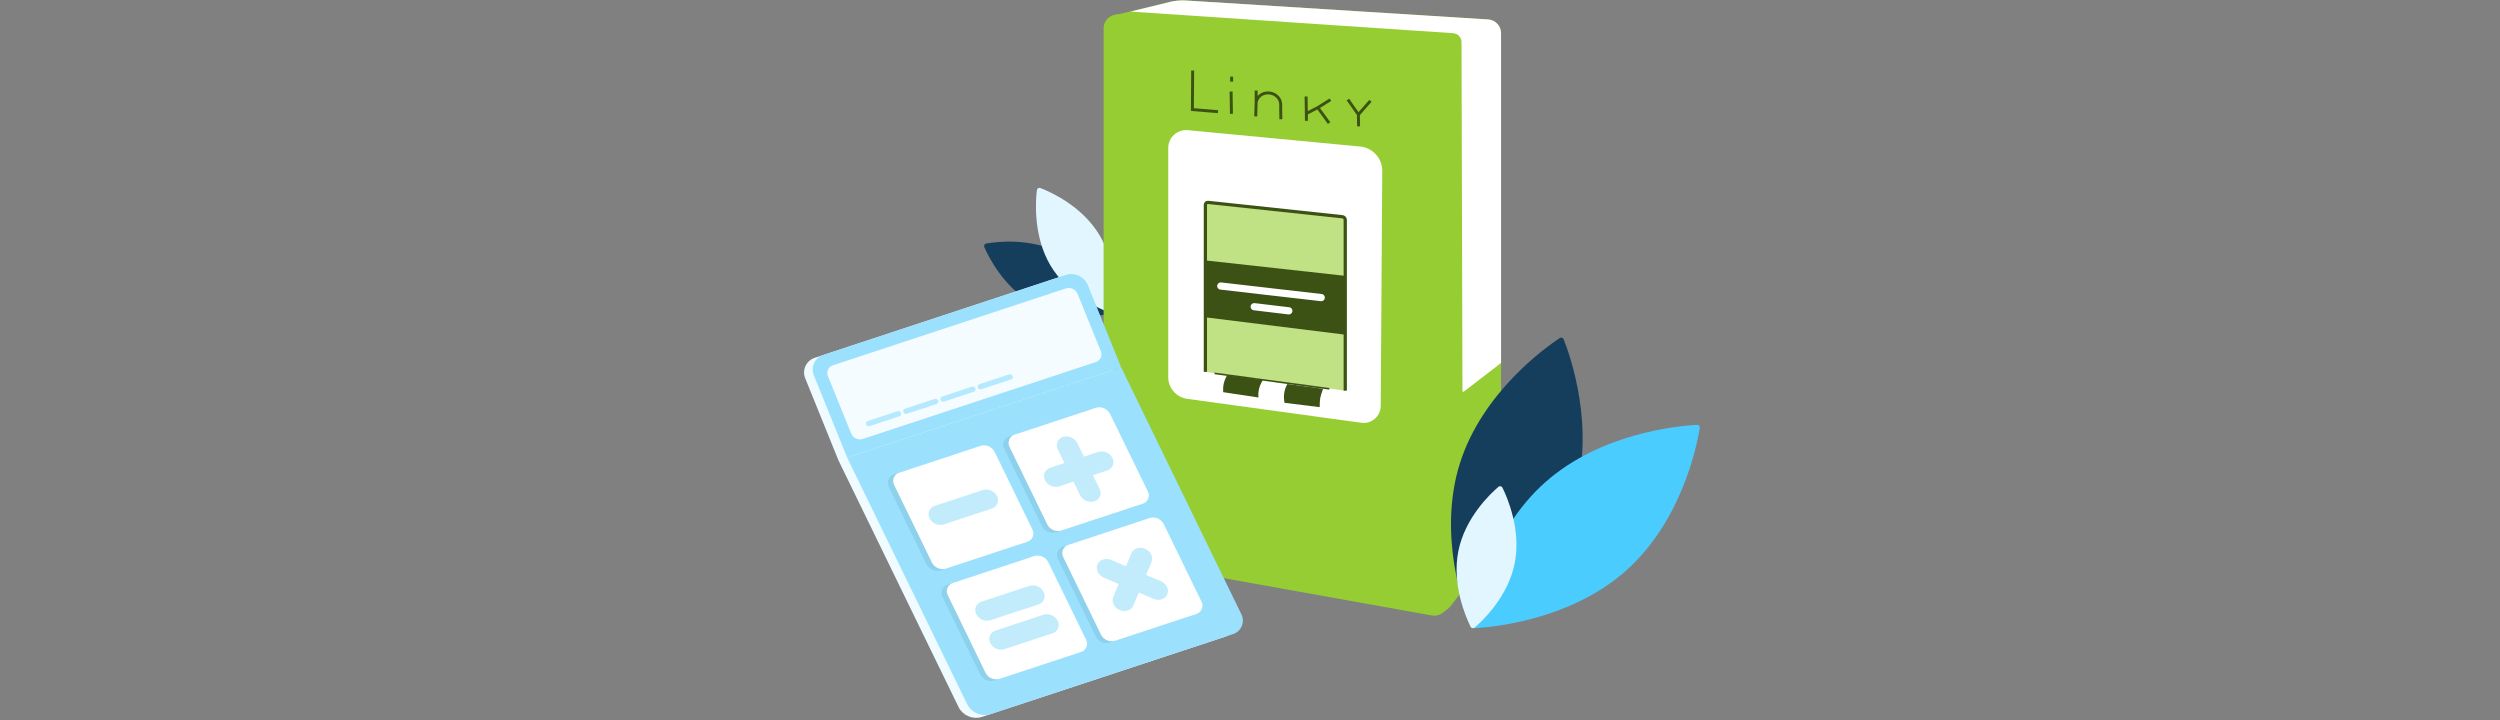 <svg fill="none" height="108" viewBox="0 0 375 108" width="375" xmlns="http://www.w3.org/2000/svg">
<rect x="0" y="0" width="375" height="108" fill="#808080" stroke="none"/>
<g clip-path="url(#clip0_573_11093)">
<path d="M159.145 38.021C163.607 40.426 165.94 45.115 166.582 46.58C166.686 46.817 166.547 47.077 166.292 47.121C164.72 47.394 159.544 48.032 155.083 45.627C150.62 43.221 148.287 38.533 147.645 37.068C147.541 36.831 147.681 36.571 147.936 36.527C149.508 36.254 154.684 35.616 159.145 38.021Z" fill="#153E5C"></path>
<path d="M157.575 39.825C160.189 44.222 164.964 46.34 166.459 46.916C166.701 47.009 166.955 46.856 166.986 46.598C167.179 44.993 167.56 39.7 164.943 35.296C162.329 30.898 157.553 28.78 156.059 28.204C155.817 28.111 155.563 28.264 155.532 28.522C155.339 30.127 154.958 35.421 157.575 39.825Z" fill="#E1F6FF"></path>
<path d="M175.524 0.278C176.293 0.094 177.084 0.025 177.872 0.075L223.215 2.917C224.307 2.985 225.158 3.892 225.158 4.986L225.158 80.33C225.158 80.786 225.008 81.229 224.731 81.591L217.696 90.776C217.463 91.08 217.184 91.346 216.869 91.564C215.978 92.181 214.859 92.373 213.813 92.089L174.449 81.409C173.617 81.183 173.011 80.465 172.928 79.606L165.713 4.47C165.614 3.442 166.288 2.498 167.293 2.256L175.524 0.278Z" fill="#96CD32"></path>
<path d="M175.507 0.288C176.286 0.097 177.089 0.026 177.889 0.076L223.214 2.917C224.306 2.985 225.157 3.892 225.157 4.986L225.157 54.842L225.157 54.442L223.421 55.783L219.565 58.744C219.485 58.805 219.369 58.748 219.369 58.647L219.228 6.316C219.226 5.611 218.679 5.028 217.976 4.981L169.592 1.736L175.507 0.288Z" fill="white"></path>
<path d="M165.541 4.242C165.541 3.043 166.556 2.093 167.752 2.173L215.689 5.369C216.782 5.442 217.63 6.352 217.624 7.448L217.212 90.288C217.206 91.576 216.04 92.546 214.773 92.319L167.249 83.799C166.26 83.622 165.541 82.762 165.541 81.758L165.541 4.242Z" fill="#96CD32"></path>
<path d="M175.235 22.196C175.235 20.614 176.597 19.375 178.172 19.525L204.025 21.981C205.912 22.161 207.35 23.752 207.338 25.647L207.11 60.895C207.1 62.442 205.733 63.627 204.2 63.416L178.08 59.827C176.45 59.603 175.235 58.21 175.235 56.564L175.235 22.196Z" fill="white"></path>
<path d="M180.807 30.722L180.807 55.782L201.788 58.604L201.788 32.996C201.788 32.747 201.6 32.538 201.352 32.511L181.211 30.358C180.995 30.335 180.807 30.504 180.807 30.722Z" fill="#C0E184"></path>
<path d="M180.879 39.07L201.861 41.385L201.861 50.212L180.879 47.607L180.879 39.07Z" fill="#3C5214"></path>
<path d="M198.184 44.639L183.118 42.904" stroke="white" stroke-linecap="round" stroke-width="1.08"></path>
<path d="M193.321 46.625L188.132 46.006" stroke="white" stroke-linecap="round" stroke-width="1.08"></path>
<path d="M189.416 57.021L184.062 56.297L183.942 56.518C183.595 57.154 183.432 57.874 183.471 58.598L183.483 58.829L188.765 59.625L188.761 59.583C188.693 58.809 188.857 58.032 189.233 57.352L189.416 57.021Z" fill="#3C5214"></path>
<path d="M198.46 58.323L193.106 57.6L193.066 57.673C192.669 58.401 192.514 59.236 192.624 60.058L192.672 60.421L197.954 61.072L197.974 60.294C197.985 59.899 198.055 59.508 198.183 59.133L198.46 58.323Z" fill="#3C5214"></path>
<path d="M180.807 55.782L180.807 30.722C180.807 30.504 180.995 30.335 181.211 30.358L201.352 32.511C201.6 32.538 201.788 32.747 201.788 32.996L201.788 58.604" stroke="#3C5214" stroke-width="0.488"></path>
<path d="M182.182 56.008L199.401 58.323" stroke="#3C5214" stroke-width="0.244"></path>
<path d="M178.9 10.578L178.858 16.433L182.702 16.751M184.665 13.724L184.717 17.078M184.739 11.5L184.751 12.252M188.421 13.577L188.426 15.249M188.426 15.249L188.359 17.461M188.426 15.249C189.102 13.088 192.356 13.766 192.102 16.017L192.13 17.886M197.676 16.137L199.565 14.958M197.676 16.137L199.366 18.463M197.676 16.137L195.952 17.026M202.184 14.931L203.76 17.182M203.76 17.182L205.564 15.129M203.76 17.182L203.787 18.954M195.952 17.026L195.968 18.124M195.952 17.026L195.912 14.472" stroke="#3C5214" stroke-width="0.444"></path>
<path d="M236.069 74.844C232.712 85.513 223.168 92.286 221.087 93.66C220.871 93.803 220.595 93.716 220.499 93.476C219.576 91.164 215.62 80.192 218.977 69.525C222.334 58.856 231.878 52.083 233.959 50.708C234.175 50.566 234.451 50.652 234.547 50.892C235.47 53.205 239.426 64.177 236.069 74.844Z" fill="#153E5C"></path>
<path d="M231.779 72.344C223.339 79.835 221.097 91.3 220.702 93.767C220.661 94.024 220.854 94.24 221.114 94.227C223.629 94.099 235.442 93.109 243.889 85.611C252.33 78.12 254.571 66.654 254.967 64.188C255.008 63.931 254.814 63.715 254.555 63.728C252.04 63.856 240.227 64.846 231.779 72.344Z" fill="#4BCCFF"></path>
<path d="M120.791 56.763C120.667 56.467 120.605 56.149 120.611 55.828C120.617 55.507 120.689 55.191 120.824 54.9C120.959 54.609 121.153 54.349 121.394 54.137C121.634 53.925 121.917 53.766 122.223 53.669L158.582 41.674C159.225 41.472 159.92 41.517 160.531 41.8C161.142 42.083 161.625 42.584 161.886 43.205L166.877 55.524L184.885 92.515C185.034 92.793 185.118 93.1 185.133 93.415C185.148 93.729 185.093 94.043 184.972 94.334C184.851 94.625 184.667 94.885 184.433 95.096C184.199 95.307 183.921 95.463 183.619 95.554L147.257 107.55C146.597 107.749 145.889 107.709 145.256 107.439C144.622 107.169 144.104 106.686 143.79 106.073L125.781 69.082L120.791 56.763Z" fill="#F0FBFF"></path>
<path d="M148.553 107.126L184.915 95.129C185.216 95.038 185.494 94.882 185.728 94.671C185.961 94.46 186.145 94.2 186.267 93.909C186.388 93.618 186.443 93.305 186.428 92.99C186.413 92.676 186.329 92.368 186.181 92.09L168.172 55.096L127.076 68.654L145.085 105.646C145.398 106.259 145.917 106.744 146.551 107.014C147.184 107.284 147.893 107.324 148.553 107.126Z" fill="#9BE1FD"></path>
<path d="M123.511 53.23L159.873 41.234C160.516 41.032 161.21 41.077 161.821 41.36C162.432 41.643 162.916 42.144 163.177 42.765L168.172 55.097L127.077 68.655L122.089 56.335C121.962 56.039 121.898 55.721 121.902 55.399C121.906 55.077 121.977 54.76 122.111 54.467C122.245 54.175 122.439 53.914 122.68 53.701C122.921 53.487 123.204 53.327 123.511 53.23Z" fill="#9BE1FD"></path>
<path d="M165.124 52.683L161.636 44.069C161.498 43.742 161.243 43.478 160.922 43.329C160.6 43.18 160.234 43.156 159.896 43.262L124.944 54.793C124.783 54.844 124.634 54.928 124.507 55.039C124.38 55.151 124.278 55.288 124.207 55.441C124.136 55.594 124.098 55.761 124.095 55.93C124.092 56.099 124.125 56.267 124.191 56.422L127.68 65.037C127.818 65.363 128.072 65.627 128.394 65.776C128.716 65.925 129.081 65.949 129.42 65.843L164.371 54.312C164.532 54.261 164.681 54.177 164.808 54.066C164.934 53.954 165.036 53.817 165.107 53.664C165.178 53.511 165.216 53.344 165.219 53.175C165.222 53.007 165.19 52.839 165.124 52.683Z" fill="white" opacity="0.9"></path>
<path d="M135.138 61.918C135.097 61.822 135.022 61.746 134.928 61.702C134.834 61.658 134.728 61.651 134.628 61.681L130.163 63.154C130.111 63.171 130.063 63.198 130.021 63.234C129.98 63.271 129.947 63.315 129.924 63.365C129.9 63.415 129.888 63.469 129.886 63.524C129.885 63.579 129.895 63.633 129.916 63.684C129.957 63.78 130.032 63.857 130.126 63.901C130.221 63.944 130.328 63.951 130.428 63.92L134.882 62.45C134.936 62.435 134.986 62.409 135.029 62.373C135.072 62.337 135.107 62.292 135.131 62.242C135.155 62.191 135.168 62.136 135.169 62.081C135.17 62.025 135.16 61.969 135.138 61.918Z" fill="#9BE1FD" opacity="0.7"></path>
<path d="M140.722 60.075C140.681 59.98 140.606 59.903 140.512 59.859C140.418 59.815 140.312 59.808 140.212 59.838L135.747 61.311C135.695 61.328 135.647 61.355 135.605 61.392C135.564 61.428 135.531 61.472 135.508 61.522C135.484 61.572 135.472 61.626 135.47 61.681C135.469 61.736 135.479 61.791 135.5 61.841C135.541 61.937 135.616 62.014 135.71 62.058C135.805 62.101 135.912 62.108 136.012 62.077L140.477 60.604C140.529 60.588 140.578 60.561 140.619 60.525C140.661 60.488 140.694 60.444 140.717 60.394C140.74 60.344 140.752 60.29 140.753 60.235C140.754 60.18 140.743 60.126 140.722 60.075Z" fill="#9BE1FD" opacity="0.7"></path>
<path d="M146.306 58.233C146.265 58.138 146.19 58.061 146.096 58.017C146.002 57.973 145.896 57.966 145.796 57.996L141.331 59.469C141.279 59.486 141.231 59.514 141.19 59.55C141.15 59.587 141.117 59.631 141.094 59.681C141.071 59.73 141.058 59.784 141.057 59.839C141.056 59.894 141.066 59.948 141.087 59.998C141.127 60.095 141.202 60.172 141.297 60.216C141.391 60.26 141.499 60.266 141.598 60.234L146.063 58.761C146.116 58.745 146.164 58.717 146.205 58.681C146.246 58.645 146.279 58.6 146.301 58.551C146.324 58.501 146.336 58.447 146.337 58.392C146.338 58.337 146.327 58.283 146.306 58.233Z" fill="#9BE1FD" opacity="0.7"></path>
<path d="M151.89 56.391C151.849 56.295 151.774 56.218 151.68 56.175C151.586 56.131 151.48 56.124 151.38 56.154L146.915 57.627C146.863 57.644 146.815 57.672 146.774 57.708C146.734 57.744 146.701 57.789 146.678 57.838C146.655 57.888 146.642 57.942 146.641 57.996C146.64 58.051 146.65 58.106 146.67 58.156C146.711 58.252 146.786 58.33 146.881 58.374C146.975 58.417 147.083 58.424 147.182 58.392L151.647 56.919C151.7 56.903 151.748 56.875 151.789 56.839C151.83 56.803 151.863 56.758 151.885 56.708C151.908 56.659 151.92 56.605 151.921 56.55C151.922 56.495 151.911 56.441 151.89 56.391Z" fill="#9BE1FD" opacity="0.7"></path>
<path d="M171.359 73.958L165.705 62.347C165.512 61.969 165.193 61.671 164.803 61.504C164.412 61.337 163.976 61.313 163.57 61.435L151.416 65.445C151.23 65.501 151.059 65.597 150.915 65.727C150.771 65.857 150.657 66.018 150.582 66.197C150.508 66.376 150.474 66.57 150.483 66.764C150.493 66.958 150.545 67.147 150.637 67.319L156.29 78.929C156.482 79.307 156.801 79.606 157.191 79.773C157.581 79.939 158.017 79.964 158.423 79.842L170.579 75.832C170.765 75.776 170.936 75.679 171.081 75.549C171.225 75.419 171.338 75.259 171.413 75.079C171.488 74.9 171.522 74.707 171.512 74.513C171.503 74.319 171.45 74.129 171.359 73.958Z" fill="#153E5C" opacity="0.1"></path>
<path d="M154.045 79.67L148.383 68.062C148.191 67.684 147.871 67.385 147.481 67.219C147.091 67.052 146.654 67.028 146.248 67.15L134.095 71.159C133.908 71.215 133.737 71.311 133.592 71.441C133.448 71.571 133.334 71.731 133.259 71.911C133.184 72.09 133.151 72.284 133.16 72.478C133.17 72.672 133.223 72.862 133.315 73.033L138.966 84.645C139.159 85.022 139.479 85.32 139.869 85.487C140.259 85.654 140.695 85.678 141.102 85.556L153.268 81.543C153.454 81.487 153.625 81.391 153.769 81.261C153.913 81.13 154.027 80.97 154.101 80.791C154.175 80.612 154.209 80.418 154.199 80.224C154.19 80.03 154.137 79.841 154.045 79.67Z" fill="#153E5C" opacity="0.1"></path>
<path d="M179.412 90.5L173.757 78.884C173.564 78.506 173.244 78.208 172.854 78.041C172.464 77.875 172.028 77.85 171.621 77.972L159.468 81.981C159.282 82.037 159.111 82.134 158.966 82.264C158.822 82.394 158.709 82.554 158.634 82.734C158.56 82.913 158.526 83.106 158.535 83.3C158.544 83.494 158.597 83.684 158.688 83.855L164.343 95.468C164.535 95.846 164.854 96.144 165.244 96.31C165.634 96.476 166.069 96.501 166.475 96.379L178.631 92.368C178.816 92.312 178.987 92.216 179.131 92.087C179.275 91.957 179.388 91.797 179.463 91.618C179.538 91.44 179.572 91.247 179.563 91.053C179.554 90.86 179.503 90.671 179.412 90.5Z" fill="#153E5C" opacity="0.1"></path>
<path d="M162.097 96.212L156.445 84.595C156.251 84.217 155.932 83.919 155.542 83.753C155.152 83.586 154.715 83.561 154.309 83.683L142.156 87.693C141.97 87.748 141.798 87.845 141.654 87.975C141.51 88.105 141.396 88.265 141.322 88.445C141.247 88.624 141.213 88.818 141.223 89.012C141.232 89.206 141.284 89.395 141.376 89.566L147.028 101.181C147.222 101.558 147.541 101.855 147.931 102.021C148.321 102.187 148.757 102.211 149.163 102.09L161.319 98.079C161.504 98.024 161.675 97.928 161.818 97.798C161.962 97.668 162.075 97.508 162.15 97.33C162.224 97.151 162.258 96.958 162.249 96.765C162.24 96.572 162.188 96.383 162.097 96.212Z" fill="#153E5C" opacity="0.1"></path>
<path d="M172.169 73.691L166.507 62.082C166.314 61.704 165.995 61.406 165.604 61.239C165.214 61.073 164.778 61.048 164.371 61.171L152.218 65.18C152.032 65.236 151.861 65.332 151.717 65.462C151.572 65.592 151.459 65.753 151.384 65.932C151.31 66.112 151.276 66.305 151.285 66.499C151.294 66.693 151.347 66.882 151.438 67.054L157.092 78.665C157.284 79.043 157.603 79.341 157.993 79.508C158.383 79.675 158.819 79.699 159.225 79.577L171.389 75.564C171.575 75.508 171.746 75.412 171.89 75.282C172.034 75.152 172.148 74.991 172.223 74.812C172.297 74.633 172.331 74.439 172.322 74.245C172.312 74.051 172.26 73.862 172.169 73.691Z" fill="white"></path>
<path d="M154.854 79.403L149.202 67.792C149.01 67.414 148.69 67.115 148.3 66.949C147.91 66.782 147.473 66.758 147.067 66.88L134.914 70.889C134.727 70.945 134.556 71.041 134.411 71.171C134.267 71.301 134.153 71.461 134.078 71.641C134.004 71.82 133.97 72.014 133.979 72.208C133.989 72.402 134.042 72.592 134.134 72.763L139.785 84.375C139.978 84.752 140.298 85.05 140.688 85.217C141.078 85.384 141.514 85.408 141.921 85.287L154.076 81.276C154.262 81.22 154.434 81.124 154.578 80.994C154.722 80.864 154.835 80.704 154.91 80.524C154.984 80.345 155.018 80.151 155.008 79.957C154.998 79.763 154.946 79.574 154.854 79.403Z" fill="white"></path>
<path d="M180.221 90.233L174.565 78.617C174.372 78.24 174.053 77.941 173.663 77.775C173.272 77.608 172.836 77.584 172.43 77.705L160.277 81.715C160.091 81.771 159.919 81.867 159.775 81.997C159.631 82.127 159.517 82.288 159.443 82.467C159.368 82.646 159.334 82.84 159.344 83.034C159.353 83.228 159.405 83.417 159.497 83.589L165.151 95.202C165.344 95.579 165.663 95.877 166.053 96.043C166.442 96.21 166.878 96.234 167.284 96.112L179.439 92.102C179.625 92.046 179.796 91.95 179.94 91.82C180.083 91.691 180.197 91.531 180.272 91.352C180.346 91.173 180.38 90.98 180.372 90.787C180.363 90.593 180.312 90.404 180.221 90.233Z" fill="white"></path>
<path d="M162.907 95.945L157.246 84.331C157.053 83.953 156.734 83.655 156.343 83.488C155.953 83.322 155.517 83.297 155.111 83.419L142.957 87.428C142.771 87.484 142.6 87.581 142.456 87.711C142.312 87.841 142.198 88.001 142.124 88.18C142.049 88.36 142.015 88.553 142.024 88.747C142.034 88.941 142.086 89.131 142.178 89.302L147.83 100.916C148.023 101.293 148.343 101.591 148.733 101.757C149.123 101.923 149.558 101.947 149.964 101.826L162.128 97.812C162.313 97.757 162.484 97.661 162.628 97.531C162.772 97.402 162.885 97.242 162.96 97.063C163.034 96.884 163.068 96.691 163.059 96.498C163.05 96.305 162.998 96.116 162.907 95.945Z" fill="white"></path>
<path d="M164.16 75.203C164.345 75.146 164.516 75.049 164.659 74.919C164.803 74.789 164.916 74.628 164.991 74.449C165.065 74.27 165.099 74.077 165.09 73.883C165.082 73.69 165.03 73.5 164.939 73.329L161.591 66.454C161.397 66.076 161.078 65.778 160.687 65.611C160.297 65.444 159.861 65.418 159.454 65.539C159.268 65.595 159.097 65.692 158.953 65.822C158.809 65.953 158.695 66.114 158.621 66.293C158.546 66.472 158.513 66.666 158.522 66.86C158.531 67.054 158.584 67.244 158.675 67.415L162.021 74.292C162.216 74.669 162.536 74.966 162.926 75.133C163.317 75.299 163.753 75.324 164.16 75.203Z" fill="#C2ECFC"></path>
<path d="M166.865 68.704C166.671 68.326 166.351 68.028 165.96 67.862C165.569 67.695 165.133 67.67 164.726 67.79L157.524 70.166C157.338 70.223 157.167 70.32 157.023 70.451C156.879 70.581 156.766 70.742 156.692 70.921C156.617 71.1 156.583 71.294 156.593 71.488C156.602 71.682 156.654 71.871 156.745 72.043C156.939 72.42 157.258 72.717 157.648 72.884C158.038 73.05 158.474 73.075 158.88 72.955L166.077 70.58C166.264 70.525 166.435 70.428 166.58 70.298C166.725 70.168 166.839 70.008 166.915 69.828C166.99 69.649 167.025 69.455 167.016 69.26C167.007 69.066 166.956 68.876 166.865 68.704Z" fill="#C2ECFC"></path>
<path d="M175.098 89.148C175.402 88.418 174.97 87.533 174.139 87.178L166.681 83.994C165.851 83.639 164.918 83.947 164.619 84.674C164.315 85.403 164.748 86.292 165.579 86.647L173.036 89.828C173.867 90.183 174.802 89.874 175.098 89.148Z" fill="#C2ECFC"></path>
<path d="M171.772 82.314C170.941 81.959 170.009 82.267 169.708 82.995L166.988 89.537C166.684 90.266 167.116 91.152 167.946 91.507C168.777 91.862 169.709 91.554 170.008 90.827L172.732 84.287C173.036 83.557 172.603 82.669 171.772 82.314Z" fill="#C2ECFC"></path>
<path d="M149.553 74.415C149.359 74.037 149.039 73.74 148.648 73.573C148.258 73.406 147.821 73.381 147.414 73.501L140.217 75.876C140.031 75.932 139.86 76.029 139.716 76.159C139.572 76.29 139.459 76.45 139.384 76.63C139.31 76.809 139.276 77.003 139.285 77.197C139.295 77.391 139.347 77.581 139.438 77.752C139.633 78.129 139.952 78.427 140.342 78.593C140.732 78.759 141.168 78.784 141.574 78.664L148.768 76.29C148.954 76.234 149.126 76.138 149.27 76.008C149.415 75.878 149.529 75.717 149.604 75.538C149.679 75.359 149.713 75.165 149.704 74.971C149.696 74.777 149.644 74.587 149.553 74.415Z" fill="#C2ECFC"></path>
<path d="M156.549 88.787C156.355 88.41 156.035 88.112 155.644 87.946C155.254 87.779 154.818 87.755 154.411 87.876L147.214 90.25C147.029 90.307 146.858 90.404 146.714 90.534C146.571 90.664 146.458 90.825 146.383 91.004C146.309 91.183 146.275 91.376 146.283 91.57C146.292 91.763 146.344 91.953 146.434 92.124C146.628 92.502 146.947 92.8 147.338 92.967C147.728 93.134 148.164 93.159 148.571 93.038L155.77 90.663C155.956 90.607 156.127 90.51 156.271 90.379C156.414 90.249 156.528 90.088 156.602 89.909C156.677 89.729 156.71 89.536 156.701 89.342C156.692 89.148 156.64 88.959 156.549 88.787Z" fill="#C2ECFC"></path>
<path d="M158.658 93.121C158.464 92.744 158.144 92.447 157.755 92.28C157.365 92.114 156.929 92.088 156.522 92.209L149.326 94.583C149.14 94.64 148.969 94.736 148.825 94.867C148.681 94.997 148.567 95.157 148.492 95.336C148.418 95.515 148.383 95.709 148.392 95.903C148.401 96.097 148.452 96.286 148.543 96.458C148.737 96.835 149.057 97.133 149.448 97.3C149.839 97.467 150.275 97.492 150.682 97.371L157.879 94.997C158.065 94.941 158.236 94.844 158.38 94.714C158.525 94.583 158.638 94.423 158.712 94.243C158.787 94.064 158.821 93.87 158.811 93.676C158.802 93.482 158.75 93.292 158.658 93.121Z" fill="#C2ECFC"></path>
<path d="M227.206 84.486C226.208 89.504 222.411 93.094 221.194 94.135C220.996 94.304 220.706 94.245 220.591 94.012C219.874 92.563 217.751 87.699 218.751 82.674C219.749 77.656 223.546 74.067 224.763 73.025C224.96 72.856 225.251 72.916 225.366 73.149C226.083 74.598 228.206 79.461 227.206 84.486Z" fill="#E1F6FF"></path>
</g>
<defs>
<clipPath id="clip0_573_11093">
<rect fill="white" height="108" width="375"></rect>
</clipPath>
</defs>
</svg>
